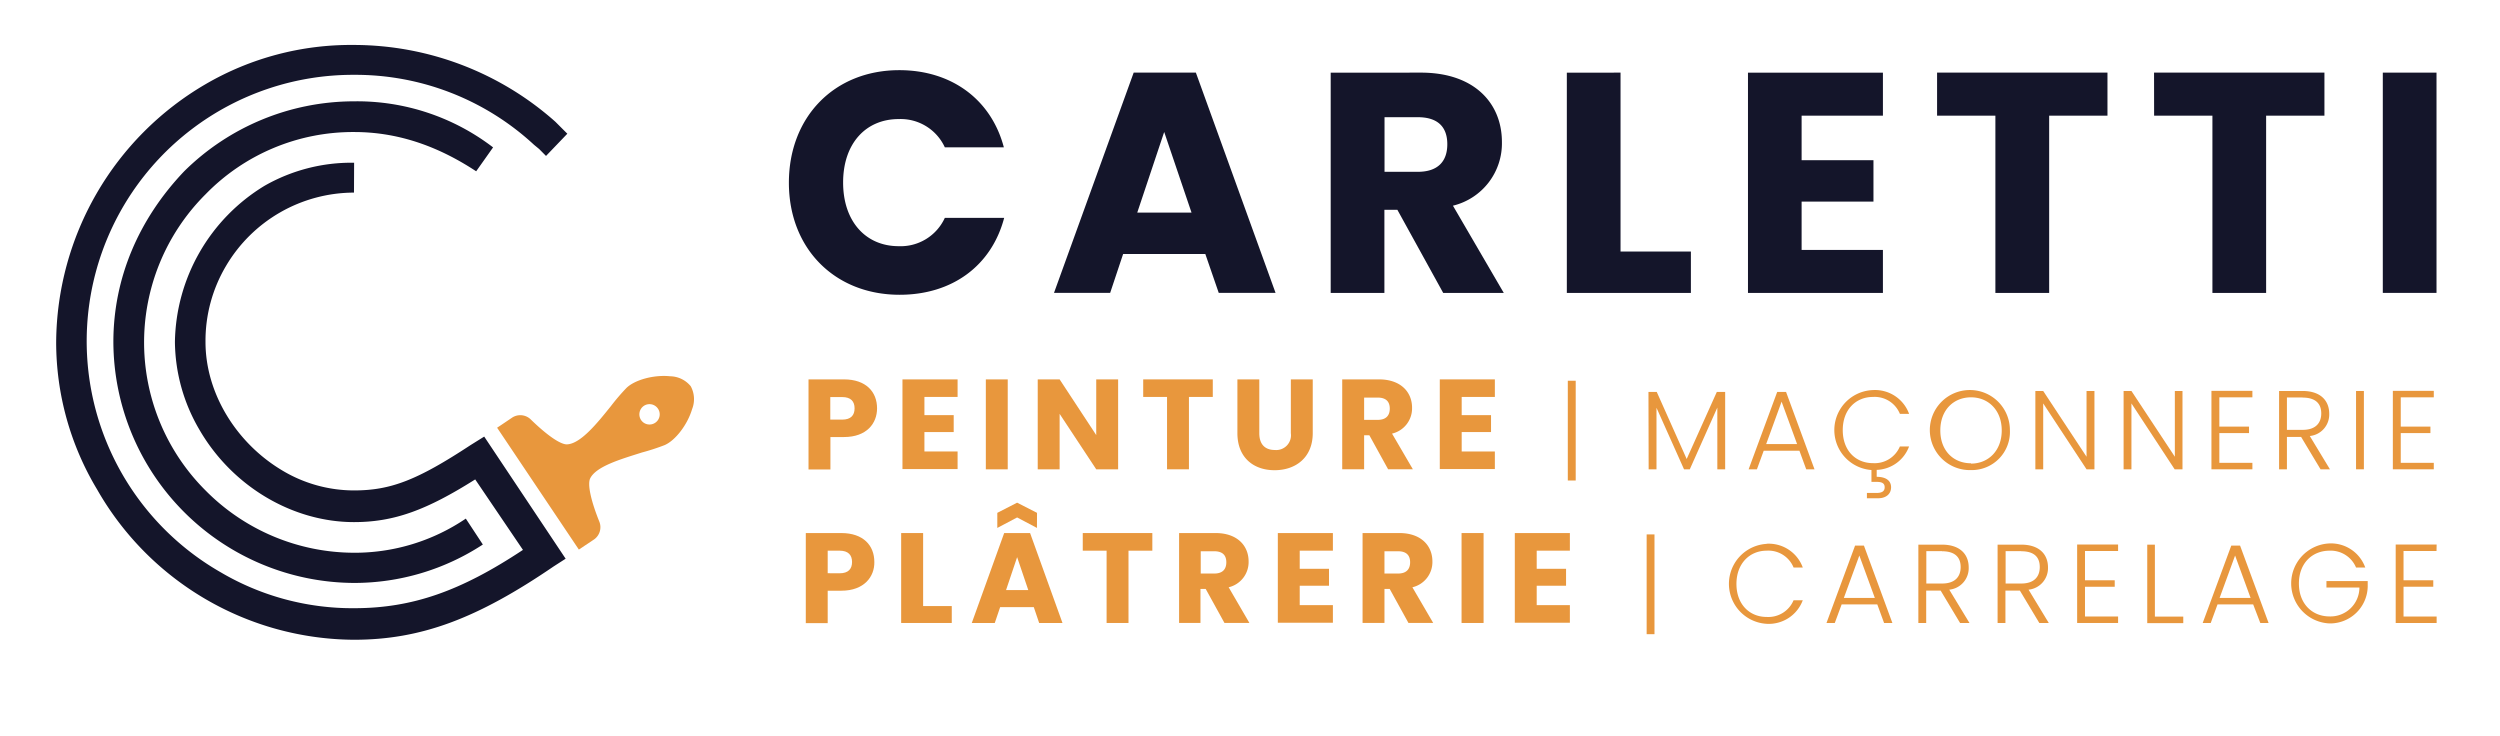 <svg id="Calque_1" data-name="Calque 1" xmlns="http://www.w3.org/2000/svg" viewBox="0 0 385.89 113.54"><defs><style>.cls-1{fill:#e8973d;}.cls-2{fill:#14152a;}</style></defs><path class="cls-1" d="M89.35,84.83l2.37-1.58a2.31,2.31,0,0,0,.81-2.68c-1.34-3.32-1.87-5.83-1.43-6.73.93-1.89,4.87-3,8-4a33.72,33.72,0,0,0,3.5-1.14c1.67-.73,3.53-3.17,4.23-5.55a4.17,4.17,0,0,0-.21-3.53,4.18,4.18,0,0,0-3.18-1.54c-2.47-.26-5.43.53-6.74,1.8a32.71,32.71,0,0,0-2.39,2.79c-2.07,2.58-4.64,5.79-6.75,5.92-1,.07-3.11-1.38-5.67-3.88a2.31,2.31,0,0,0-2.79-.28l-1.75,1.18-.62.41m.42.62L88.93,84.21m-2,1.37,14.2-20.32a1.57,1.57,0,0,1-2.18-.43,1.59,1.59,0,0,1,.43-2.18,1.57,1.57,0,0,1,2.18.43h0a1.56,1.56,0,0,1-.43,2.18Z"/><path class="cls-2" d="M54.64,29.73A23,23,0,0,0,34.88,41.06a22.67,22.67,0,0,0-3.16,11.72c0,7.91,4.74,15.55,11.72,19.76a21.53,21.53,0,0,0,11.2,3.16c5.66,0,9.75-1.58,18-7l2.1-1.31L87.31,86.24l-1.85,1.19c-11.72,8-20.41,11.32-30.82,11.32A45.94,45.94,0,0,1,15,75.57,44.11,44.11,0,0,1,8.67,52.78,46.44,46.44,0,0,1,31.72,13,44.55,44.55,0,0,1,54.64,6.94,46.85,46.85,0,0,1,85.73,18.8l1.84,1.84-3.29,3.43L83.22,23l-.79-.65a40.58,40.58,0,0,0-27.79-10.8A41.11,41.11,0,0,0,34.09,88.35a40.07,40.07,0,0,0,20.55,5.53c9,0,16.46-2.63,26.08-9L73.35,74c-7.51,4.74-12.52,6.59-18.71,6.59-9.35,0-18.71-5.4-23.84-14.23A27.2,27.2,0,0,1,27,52.78a28.72,28.72,0,0,1,13.83-24.1,27,27,0,0,1,13.83-3.56m18.84,1.32c-6.2-4.08-12.38-6.06-18.84-6.06A31.76,31.76,0,0,0,31.72,30a32.28,32.28,0,0,0,0,45.7,32.33,32.33,0,0,0,22.92,9.62A30.56,30.56,0,0,0,71.9,80.05l2.63,4a36.23,36.23,0,0,1-19.89,5.93A37.32,37.32,0,0,1,17.5,52.78c0-9.88,3.94-19,10.93-26.34a37.31,37.31,0,0,1,26.21-10.8,34.53,34.53,0,0,1,21.47,7.11"/><path class="cls-2" d="M138.81,10.83c8.1,0,14.2,4.55,16.14,11.91h-9.11a7.5,7.5,0,0,0-7.12-4.36c-5.09,0-8.58,3.78-8.58,9.79S133.63,38,138.72,38a7.5,7.5,0,0,0,7.12-4.37H155c-1.94,7.37-8,11.87-16.14,11.87-10,0-17.09-7.12-17.09-17.29S128.79,10.83,138.81,10.83Z"/><path class="cls-2" d="M186.05,39.21H173.36l-2,6h-8.67l12.3-34h9.6l12.3,34h-8.77ZM179.7,20.37l-4.16,12.45h8.38Z"/><path class="cls-2" d="M219.33,11.21c8.33,0,12.5,4.8,12.5,10.71a9.9,9.9,0,0,1-7.56,9.83l7.85,13.47h-9.35l-7.08-12.84h-2V45.22h-8.29v-34Zm-.49,6.88h-5.13v8.43h5.13c3.1,0,4.56-1.6,4.56-4.26S221.94,18.09,218.84,18.09Z"/><path class="cls-2" d="M250.14,11.21V38.83H261v6.39H241.85v-34Z"/><path class="cls-2" d="M290.64,17.85H278.09v6.88h11.09v6.39H278.09v7.46h12.55v6.64H269.81v-34h20.83Z"/><path class="cls-2" d="M299,11.21h26.3v6.64h-9V45.22H308V17.85h-9Z"/><path class="cls-2" d="M332.49,11.21h26.3v6.64h-9V45.22H341.5V17.85h-9Z"/><path class="cls-2" d="M367.8,11.21h8.29v34H367.8Z"/><path class="cls-1" d="M130.27,67.46h-2.09v5H124.8V58.56h5.47c3.4,0,5.11,1.92,5.11,4.47C135.38,65.32,133.81,67.46,130.27,67.46ZM130,64.77c1.34,0,1.91-.67,1.91-1.74s-.57-1.74-1.91-1.74h-1.84v3.48Z"/><path class="cls-1" d="M147.81,61.27h-5.12v2.81h4.52v2.61h-4.52v3h5.12v2.71H139.3V58.56h8.51Z"/><path class="cls-1" d="M152.17,58.56h3.38V72.44h-3.38Z"/><path class="cls-1" d="M172.59,58.56V72.44h-3.38l-5.65-8.56v8.56h-3.38V58.56h3.38l5.65,8.6v-8.6Z"/><path class="cls-1" d="M176.46,58.56H187.2v2.71h-3.68V72.44h-3.38V61.27h-3.68Z"/><path class="cls-1" d="M191,58.56h3.38v8.31c0,1.64.81,2.59,2.42,2.59a2.28,2.28,0,0,0,2.45-2.59V58.56h3.38v8.29c0,3.83-2.69,5.73-5.89,5.73S191,70.68,191,66.85Z"/><path class="cls-1" d="M212.85,58.56c3.41,0,5.11,2,5.11,4.37a4,4,0,0,1-3.09,4l3.21,5.5h-3.82l-2.89-5.24h-.81v5.24h-3.38V58.56Zm-.19,2.81h-2.1v3.44h2.1c1.26,0,1.86-.65,1.86-1.74S213.92,61.37,212.66,61.37Z"/><path class="cls-1" d="M230.74,61.27h-5.12v2.81h4.53v2.61h-4.53v3h5.12v2.71h-8.5V58.56h8.5Z"/><path class="cls-1" d="M243.22,58.77v15.4H242V58.77Z"/><path class="cls-1" d="M254.45,60.5h1.28l4.62,10.35L265,60.5h1.29V72.44h-1.21V62.91l-4.25,9.53h-.89l-4.25-9.5v9.5h-1.21Z"/><path class="cls-1" d="M277.75,69.57h-5.51l-1.05,2.87h-1.28l4.41-11.94h1.37l4.39,11.94H278.8ZM275,62l-2.38,6.54h4.77Z"/><path class="cls-1" d="M289.11,60.21a5.59,5.59,0,0,1,5.57,3.67h-1.42a4.2,4.2,0,0,0-4.15-2.61c-2.65,0-4.67,1.95-4.67,5.12s2,5.1,4.67,5.1a4.22,4.22,0,0,0,4.15-2.58h1.42a5.53,5.53,0,0,1-5,3.62V73.6c1.35,0,2.22.54,2.22,1.61s-.81,1.7-2,1.7h-1.73v-.82h1.49c.87,0,1.25-.29,1.25-.88s-.38-.83-1.25-.83h-.79V72.55a6.18,6.18,0,0,1,.24-12.34Z"/><path class="cls-1" d="M304.24,72.56a6.18,6.18,0,1,1,6-6.17A5.89,5.89,0,0,1,304.24,72.56Zm0-1c2.68,0,4.74-2,4.74-5.12s-2.06-5.11-4.74-5.11-4.74,1.94-4.74,5.11S301.56,71.51,304.24,71.51Z"/><path class="cls-1" d="M323.29,60.35V72.44h-1.22l-6.69-10.17V72.44h-1.21V60.35h1.21l6.69,10.15V60.35Z"/><path class="cls-1" d="M336.88,60.35V72.44h-1.21L329,62.27V72.44h-1.21V60.35H329l6.7,10.15V60.35Z"/><path class="cls-1" d="M347.67,61.33h-5.1v4.52h4.58v1h-4.58v4.59h5.1v1h-6.32V60.33h6.32Z"/><path class="cls-1" d="M355.42,60.35c2.8,0,4.11,1.52,4.11,3.51a3.33,3.33,0,0,1-3,3.44l3.11,5.14h-1.45l-3-5H353v5h-1.21V60.35Zm0,1H353v5h2.44c2,0,2.86-1.07,2.86-2.54S357.46,61.37,355.42,61.37Z"/><path class="cls-1" d="M363.67,60.35h1.21V72.44h-1.21Z"/><path class="cls-1" d="M375.67,61.33h-5.1v4.52h4.58v1h-4.58v4.59h5.1v1h-6.32V60.33h6.32Z"/><path class="cls-1" d="M129.86,91.18h-2.1v5h-3.38V82.28h5.48c3.4,0,5.1,1.92,5.1,4.47C135,89,133.4,91.18,129.86,91.18Zm-.26-2.69c1.34,0,1.92-.67,1.92-1.74S130.94,85,129.6,85h-1.84v3.48Z"/><path class="cls-1" d="M142.49,82.28V93.55h4.42v2.61H139.1V82.28Z"/><path class="cls-1" d="M159.57,93.71h-5.19l-.83,2.45H150l5-13.88H159l5,13.88H160.4Zm.49-12.22L157,79.87l-3.06,1.62V79.16L157,77.59l3.07,1.57ZM157,86l-1.71,5.08h3.43Z"/><path class="cls-1" d="M167.13,82.28h10.74V85h-3.68V96.16h-3.38V85h-3.68Z"/><path class="cls-1" d="M187.63,82.28c3.4,0,5.1,2,5.1,4.37a4,4,0,0,1-3.08,4l3.2,5.5H189l-2.89-5.24h-.81v5.24H182V82.28Zm-.2,2.81h-2.09v3.44h2.09c1.27,0,1.86-.65,1.86-1.74S188.7,85.09,187.43,85.09Z"/><path class="cls-1" d="M205.74,85h-5.12V87.8h4.52v2.61h-4.52v3h5.12v2.71h-8.5V82.28h8.5Z"/><path class="cls-1" d="M216,82.28c3.4,0,5.1,2,5.1,4.37a4,4,0,0,1-3.09,4l3.21,5.5H217.4l-2.89-5.24h-.81v5.24h-3.38V82.28Zm-.2,2.81h-2.1v3.44h2.1c1.26,0,1.86-.65,1.86-1.74S217.06,85.09,215.8,85.09Z"/><path class="cls-1" d="M225.6,82.28H229V96.16H225.6Z"/><path class="cls-1" d="M242.32,85H237.2V87.8h4.53v2.61H237.2v3h5.12v2.71h-8.5V82.28h8.5Z"/><path class="cls-1" d="M255.38,82.49v15.4h-1.21V82.49Z"/><path class="cls-1" d="M272.7,83.93a5.59,5.59,0,0,1,5.57,3.67h-1.42A4.2,4.2,0,0,0,272.7,85c-2.65,0-4.67,2-4.67,5.13s2,5.1,4.67,5.1a4.22,4.22,0,0,0,4.15-2.58h1.42a5.6,5.6,0,0,1-5.57,3.64,6.18,6.18,0,0,1,0-12.34Z"/><path class="cls-1" d="M289.77,93.29h-5.5l-1.06,2.87h-1.28l4.41-11.94h1.37l4.39,11.94h-1.28ZM287,85.75l-2.39,6.54h4.78Z"/><path class="cls-1" d="M299.76,84.07c2.81,0,4.12,1.52,4.12,3.51a3.33,3.33,0,0,1-3,3.44L304,96.16h-1.45l-3-5h-2.23v5h-1.21V84.07Zm0,1h-2.42v5h2.44c2,0,2.86-1.07,2.86-2.54S301.81,85.09,299.76,85.09Z"/><path class="cls-1" d="M312,84.07c2.8,0,4.12,1.52,4.12,3.51a3.34,3.34,0,0,1-3,3.44l3.12,5.14h-1.46l-3-5h-2.23v5h-1.21V84.07Zm0,1h-2.42v5H312c2,0,2.85-1.07,2.85-2.54S314.05,85.09,312,85.09Z"/><path class="cls-1" d="M326.94,85.05h-5.11v4.52h4.59v1h-4.59v4.59h5.11v1h-6.32V84.05h6.32Z"/><path class="cls-1" d="M332.62,84.07V95.18H337v1h-5.56V84.07Z"/><path class="cls-1" d="M347.79,93.29h-5.5l-1.05,2.87H340l4.41-11.94h1.36l4.4,11.94h-1.28ZM345,85.75l-2.39,6.54h4.78Z"/><path class="cls-1" d="M365.09,87.6h-1.42A4.24,4.24,0,0,0,359.59,85c-2.68,0-4.74,1.93-4.74,5.07s2.06,5.08,4.74,5.08a4.47,4.47,0,0,0,4.6-4.46H359.1v-1h6.37v.88a5.81,5.81,0,0,1-5.88,5.66,6.18,6.18,0,0,1,0-12.35A5.62,5.62,0,0,1,365.09,87.6Z"/><path class="cls-1" d="M376.09,85.05H371v4.52h4.59v1H371v4.59h5.11v1h-6.32V84.05h6.32Z"/></svg>